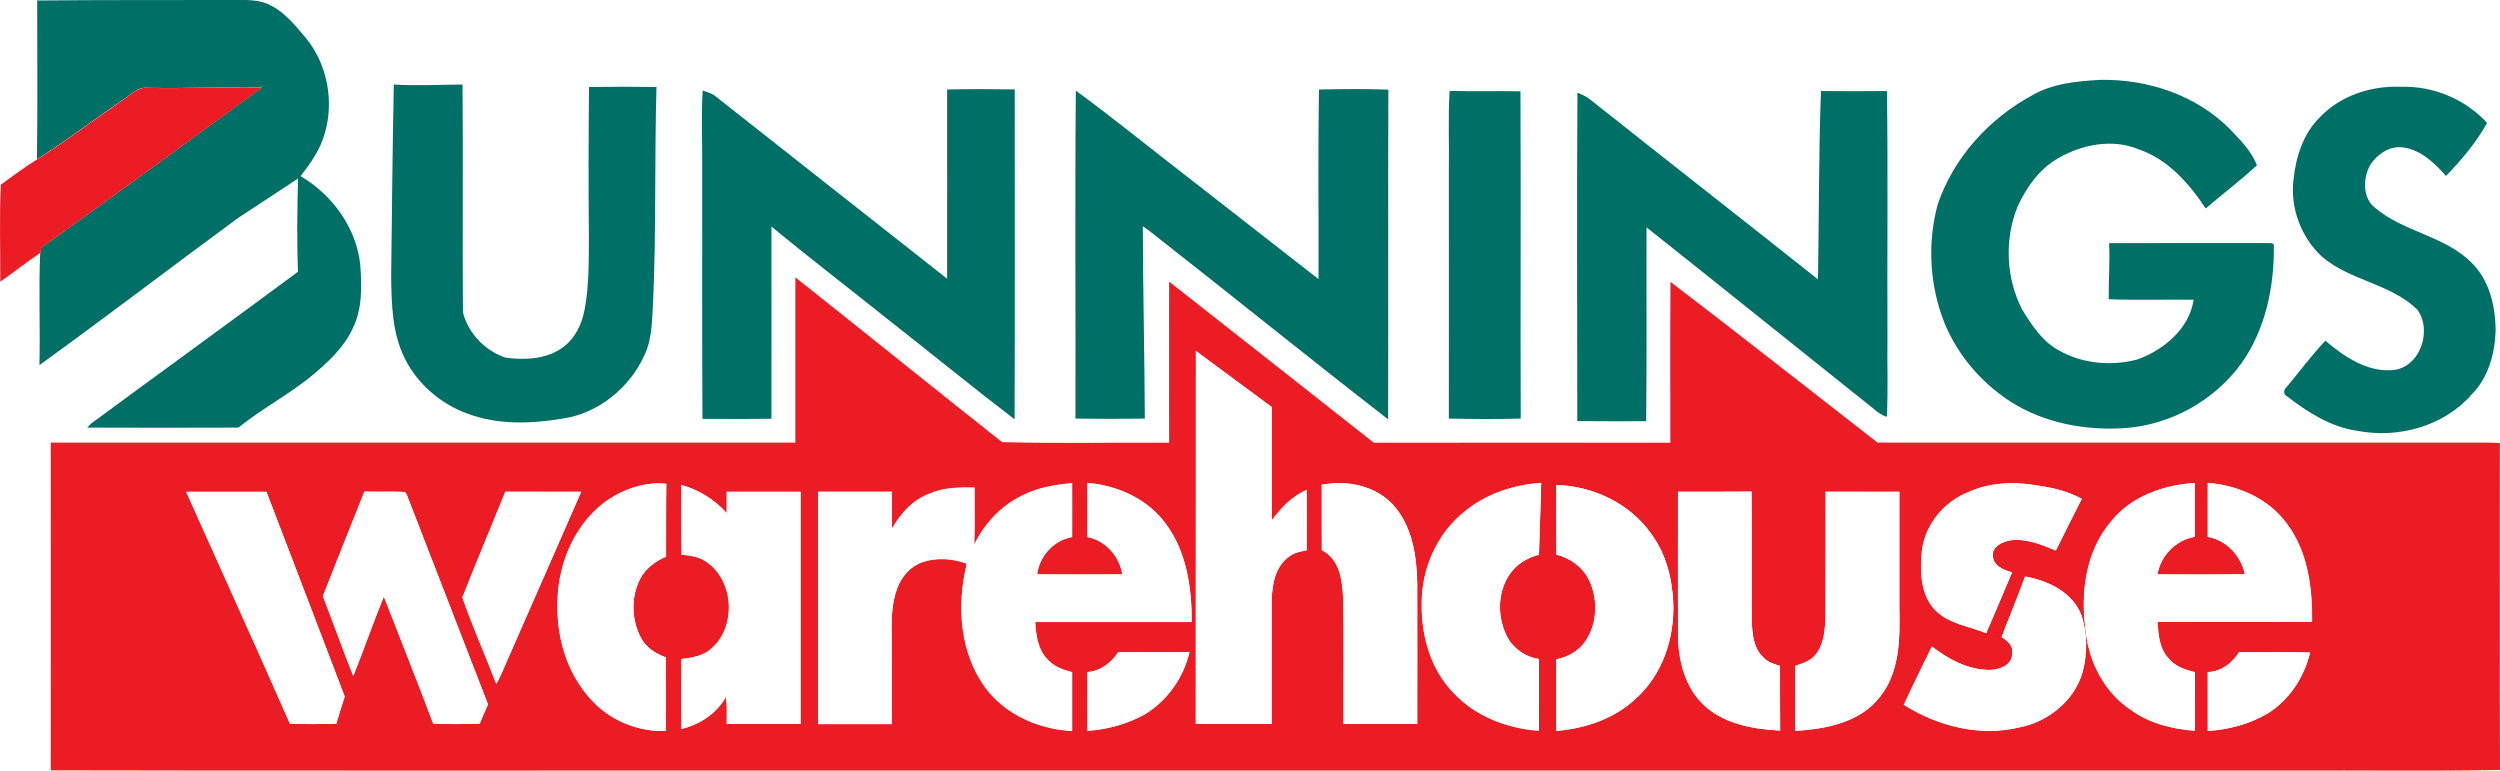 <?xml version="1.0" encoding="UTF-8"?>
<!-- Generator: Adobe Illustrator 27.0.1, SVG Export Plug-In . SVG Version: 6.00 Build 0)  -->
<svg version="1.1" id="Layer_1" xmlns="http://www.w3.org/2000/svg" xmlns:xlink="http://www.w3.org/1999/xlink" x="0px" y="0px" viewBox="0 0 199.66 61.57" style="enable-background:new 0 0 199.66 61.57;" xml:space="preserve">
<style type="text/css">
	.st0{fill:url(#SVGID_1_);}
	.st1{fill:url(#SVGID_00000154417024524497971690000003639470370148284831_);}
	.st2{fill:#FFFFFF;stroke:#000000;stroke-miterlimit:10;}
	.st3{fill:none;stroke:#000000;stroke-width:3;stroke-miterlimit:10;}
	.st4{fill:#E6E523;}
	.st5{fill:url(#SVGID_00000176765057939222597720000003598924244498444463_);}
	.st6{fill:url(#SVGID_00000151522124375278702790000018314430212469971883_);}
	.st7{fill:url(#SVGID_00000035494861747630410020000003082567733568070053_);}
	.st8{fill:url(#SVGID_00000094613483721360977520000008620756402358642616_);}
	.st9{fill:url(#SVGID_00000069377851166669159310000000317966997692006281_);}
	.st10{fill:url(#SVGID_00000085237137228379725510000005643298498858985916_);}
	.st11{fill:#47C0EA;}
	.st12{fill:#FDBB11;}
	.st13{fill:#7BBB42;}
	.st14{fill:#51C6DD;}
	.st15{fill:#F79528;}
	.st16{fill:#171715;}
	.st17{fill:#FFFFFF;}
	.st18{fill:#3BAB73;}
	.st19{clip-path:url(#SVGID_00000034796326522360886890000018252264267856348813_);fill:#FFFFFF;}
	.st20{clip-path:url(#SVGID_00000034796326522360886890000018252264267856348813_);fill:#1CAFD0;}
	.st21{clip-path:url(#SVGID_00000034796326522360886890000018252264267856348813_);}
	.st22{opacity:0.1;fill:#FFFFFF;}
	.st23{fill:#161614;}
	.st24{fill:#EB2426;}
	.st25{fill:none;stroke:#FFFFFF;stroke-miterlimit:10;}
	.st26{fill:#EC2024;}
	.st27{fill:#6EBD45;}
	.st28{fill:url(#SVGID_00000139294848585840967700000003598659822534067353_);}
	.st29{fill:#929292;}
	.st30{fill:none;stroke:#FFFFFF;stroke-width:2;stroke-miterlimit:10;}
	.st31{fill:#868686;}
	.st32{clip-path:url(#SVGID_00000091012367266879793590000016984447939914667708_);fill:#FFFFFF;}
	.st33{clip-path:url(#SVGID_00000091012367266879793590000016984447939914667708_);fill:#1CAFD0;}
	.st34{clip-path:url(#SVGID_00000091012367266879793590000016984447939914667708_);}
	.st35{clip-path:url(#SVGID_00000137111128115140588860000006212743017245978036_);fill:#FFFFFF;}
	.st36{clip-path:url(#SVGID_00000137111128115140588860000006212743017245978036_);fill:#1CAFD0;}
	.st37{clip-path:url(#SVGID_00000137111128115140588860000006212743017245978036_);}
	.st38{fill:url(#SVGID_00000109009891779062816550000002085676289738204303_);}
	.st39{fill:none;stroke:#FFE815;stroke-width:10;stroke-miterlimit:10;}
	.st40{fill:#FFE815;}
	.st41{fill:#5E0C10;}
	.st42{fill:#ADADAD;}
	.st43{fill:#55C8EC;}
	.st44{fill:#0C0D0D;}
	.st45{fill:#D6D6D6;}
	.st46{fill:none;stroke:#D6D6D6;stroke-width:4;stroke-miterlimit:10;}
	.st47{fill:none;stroke:#D6D6D6;stroke-width:2;stroke-miterlimit:10;}
	.st48{stroke:#D6D6D6;stroke-width:2;stroke-miterlimit:10;}
	.st49{fill:#FFFFFF;stroke:#D6D6D6;stroke-width:2;stroke-miterlimit:10;}
	.st50{opacity:0.25;fill:#49BDE9;}
	.st51{fill:#EA1F27;}
	.st52{fill:url(#SVGID_00000135665628754528733790000006836419296791639177_);}
	.st53{fill:#239D49;}
	.st54{fill:#1CAFD0;}
	.st55{fill:none;stroke:#DCDCDC;stroke-miterlimit:10;}
	.st56{fill:#DCDCDC;}
	.st57{clip-path:url(#SVGID_00000115499059463929480110000000919436338576351664_);}
	.st58{fill:#151515;}
	.st59{clip-path:url(#SVGID_00000012458559635945350740000003512126006275039369_);}
	.st60{clip-path:url(#SVGID_00000013876096808168396540000015095631309727864976_);}
	.st61{clip-path:url(#SVGID_00000103958156816098662270000005663091286035838346_);}
	.st62{fill:url(#SVGID_00000165214578759525864430000000506019530345789093_);}
	.st63{fill:url(#SVGID_00000169532088609987798060000014697759152139401375_);}
	.st64{fill:url(#SVGID_00000120520223386775496360000012731014062298930060_);}
	.st65{fill:#FFCB4C;}
	.st66{fill:#221F1F;}
	.st67{fill:url(#SVGID_00000143614004745934914100000017864267753098707390_);}
	.st68{fill:url(#SVGID_00000029727425778367210880000002925894066393920136_);}
	.st69{clip-path:url(#SVGID_00000029026269521762911920000005430783635920170653_);fill:#49BDE9;}
	.st70{fill:#8F9192;}
	.st71{fill:#4EB665;}
	.st72{fill:#161514;}
	.st73{clip-path:url(#SVGID_00000177467039477506619780000015877846002869124502_);fill:#49BDE9;}
	.st74{fill:url(#SVGID_00000174565437090038601840000003590729270144946578_);}
	.st75{fill:url(#SVGID_00000037661861678073027320000016882769387006124440_);}
	.st76{clip-path:url(#SVGID_00000135650389311888935090000001589888644075949210_);fill:#08BDE8;}
	.st77{fill:#D61F29;}
	.st78{clip-path:url(#SVGID_00000183236607181775273650000013728512830909818030_);fill:#08BDE8;}
	.st79{fill:url(#SVGID_00000040550865198440678630000002436559152149913016_);}
	.st80{fill:url(#SVGID_00000137093844864768642130000014831771607979857544_);}
	.st81{fill:url(#SVGID_00000101093686753053574550000006343431530531148967_);}
	.st82{fill:url(#SVGID_00000072265113313622992740000010370807499064992163_);}
	.st83{fill:#B2B2B2;}
	.st84{fill:url(#SVGID_00000114036663737867380580000002128398125072206770_);}
	.st85{fill:url(#SVGID_00000039853080735739764430000003119631864336793771_);}
	.st86{fill:none;stroke:#595A5A;stroke-miterlimit:10;}
	.st87{filter:url(#Adobe_OpacityMaskFilter);}
	.st88{mask:url(#SVGID_00000137124962318222104030000016311000759975701143_);}
	.st89{fill:#EC1C24;}
	.st90{fill:#EAB849;}
	.st91{fill:#C6C6C6;}
	.st92{fill:#E0E0E0;stroke:#000000;stroke-width:2;stroke-miterlimit:10;}
	.st93{fill:#7A7778;}
	.st94{fill:#E0E0E0;}
	.st95{filter:url(#Adobe_OpacityMaskFilter_00000154393172557494349300000014932256993080000438_);}
	.st96{mask:url(#SVGID_00000085242257161826935880000007708322210455460491_);}
	.st97{fill:none;stroke:#FCEE21;stroke-width:3;stroke-miterlimit:10;}
	.st98{fill:#FCEE21;}
	.st99{clip-path:url(#SVGID_00000012455605532896910700000008115541867896614052_);}
	.st100{clip-path:url(#SVGID_00000106141251213159462550000012857103677696200871_);}
	.st101{clip-path:url(#SVGID_00000109719391338642327610000006517194820562094986_);}
	
		.st102{clip-path:url(#SVGID_00000109719391338642327610000006517194820562094986_);fill:#E0E0E0;stroke:#000000;stroke-width:2;stroke-miterlimit:10;}
	.st103{fill:#EE3040;}
	.st104{fill:#0081C7;}
	.st105{fill:#ED1D24;}
	.st106{fill:#0A5DA8;}
	.st107{fill:#FF0000;}
	.st108{fill:#006F66;}
	.st109{fill:#034EA2;}
</style>
<g>
	<g>
		<path class="st108" d="M2.97,0.04C8.29-0.01,13.61,0.01,18.93,0c0.91-0.01,1.87-0.01,2.69,0.43c1.15,0.58,1.96,1.61,2.78,2.57    c1.73,2.08,2.3,5.05,1.54,7.64c-0.35,1.28-1.12,2.39-1.94,3.42c2.56,1.51,4.5,4.17,4.78,7.17c0.11,1.67,0.16,3.44-0.6,4.98    c-0.71,1.56-2,2.73-3.29,3.81c-1.85,1.51-3.99,2.63-5.85,4.13c-4.03,0.01-8.05,0.02-12.08,0c0.08-0.08,0.23-0.24,0.31-0.32    c5.5-4.05,11.04-8.06,16.53-12.13c-0.1-2.48-0.06-4.96,0-7.44c-1.59,1.06-3.2,2.1-4.79,3.15C13.7,21.31,8.48,25.31,3.15,29.16    c0.07-2.98-0.07-5.98,0.06-8.96c0.02-0.1,0.06-0.31,0.08-0.41c5.91-4.22,11.77-8.52,17.64-12.81c-3.05-0.06-6.11,0.1-9.16,0.03    c-0.82-0.09-1.37,0.61-2,0.99c-2.28,1.55-4.48,3.25-6.82,4.72C3.01,8.5,2.97,4.27,2.97,0.04z"/>
		<path class="st108" d="M162.28,7.62c1.65-0.96,3.59-1.14,5.45-1.24c3.77-0.08,7.65,1.21,10.34,3.91c0.83,0.88,1.73,1.75,2.18,2.91    c-1.31,1.21-2.74,2.28-4.09,3.45c-1.33-2-3.03-3.94-5.37-4.73c-2.11-0.87-4.54-0.38-6.46,0.74c-1.47,0.85-2.49,2.3-3.19,3.82    c-1.07,2.61-0.94,5.7,0.34,8.21c0.75,1.23,1.57,2.5,2.85,3.24c1.9,1.12,4.29,1.34,6.4,0.77c2.09-0.77,4.12-2.45,4.46-4.76    c-2.26-0.03-4.52,0.04-6.78-0.04c-0.02-1.49,0.11-2.99,0.03-4.48c4.17-0.02,8.33,0,12.49-0.01c0.19,0.05,0.69-0.11,0.67,0.23    c0.03,3.25-0.66,6.63-2.56,9.33c-2.15,3-5.67,4.97-9.36,5.22c-3.14,0.21-6.41-0.4-9.09-2.1c-2.53-1.63-4.56-4.09-5.54-6.95    c-0.97-2.83-1.08-5.96-0.29-8.84C156.03,12.58,158.85,9.48,162.28,7.62z"/>
		<path class="st108" d="M31.24,22.13c0.06-5.13,0.11-10.26,0.21-15.38c1.83,0.12,3.66,0.01,5.49,0c0.05,6.06-0.01,12.12,0.03,18.18    c0.41,1.68,1.79,3.12,3.44,3.64c1.56,0.2,3.31,0.12,4.61-0.88c0.94-0.71,1.46-1.84,1.67-2.97c0.36-1.92,0.33-3.88,0.34-5.82    c-0.04-3.98-0.03-7.97,0.01-11.95c1.8-0.03,3.59-0.03,5.39,0c-0.16,5.64-0.02,11.28-0.26,16.92c-0.1,1.49-0.04,3.06-0.68,4.45    c-1.18,2.65-3.72,4.72-6.62,5.12c-2.48,0.41-5.1,0.5-7.49-0.39c-2.2-0.78-4.09-2.42-5.1-4.52C31.32,26.54,31.27,24.29,31.24,22.13    z"/>
		<path class="st108" d="M185.25,9.39c1.64-1.75,4.12-2.56,6.49-2.46c2.57-0.08,5.15,0.98,6.89,2.89c-0.87,1.56-2.04,2.95-3.28,4.23    c-0.91-1.01-1.98-2.07-3.39-2.27c-1.1-0.18-2.1,0.54-2.68,1.41c-0.56,1.05-0.62,2.64,0.42,3.42c2.26,1.91,5.47,2.21,7.61,4.29    c1.51,1.42,2,3.57,2,5.57c-0.07,1.81-0.59,3.7-1.9,5.02c-2.23,2.56-5.9,3.56-9.18,2.91c-2.1-0.3-3.93-1.48-5.58-2.75    c-0.28-0.13-0.3-0.5-0.07-0.69c1.04-1.25,2.02-2.56,3.13-3.75c1.5,1.26,3.3,2.51,5.36,2.35c2.2-0.17,3.22-3.17,1.98-4.84    c-2.15-2.09-5.4-2.3-7.64-4.25c-1.65-1.55-2.52-3.89-2.24-6.14C183.36,12.53,183.94,10.68,185.25,9.39z"/>
		<path class="st108" d="M105.34,7.15c1.84-0.04,3.7-0.06,5.54,0.01c-0.03,8.78,0.01,17.55-0.02,26.33    c-6.43-4.98-12.75-10.11-19.16-15.12c-0.11-0.07-0.32-0.22-0.43-0.29c0.01,5.12,0.14,10.23,0.16,15.35    c-1.85,0.03-3.69,0.03-5.54,0c0.02-8.73-0.05-17.46,0.03-26.19c3.16,2.31,6.19,4.8,9.29,7.18c3.37,2.62,6.72,5.25,10.09,7.87    C105.32,17.25,105.25,12.19,105.34,7.15z"/>
		<path class="st108" d="M56.12,7.23c0.36,0.13,0.75,0.22,1.05,0.48c6.15,4.86,12.32,9.7,18.47,14.55c0-5.03,0.01-10.07,0-15.11    c1.8-0.05,3.6-0.03,5.4-0.01c0,8.78,0.02,17.57-0.01,26.35c-3.45-2.64-6.81-5.39-10.23-8.07c-3.06-2.45-6.17-4.83-9.19-7.33    c0,5.11,0.01,10.23,0,15.35c-1.84,0.03-3.67,0.01-5.51,0.01c-0.04-6.73-0.01-13.46-0.02-20.18C56.1,11.26,55.99,9.24,56.12,7.23z"/>
		<path class="st108" d="M115.77,7.26c1.88,0.05,3.77,0,5.66,0.03c0.04,8.71-0.01,17.43,0.02,26.14c-1.91,0.05-3.82,0.04-5.74,0    c0.01-6.57,0-13.15,0-19.72C115.75,11.56,115.64,9.4,115.77,7.26z"/>
		<path class="st108" d="M145.19,22.31c0.09-5.01,0.05-10.03,0.24-15.04c1.76,0.02,3.51,0.02,5.27,0    c0.09,6.54,0.01,13.08,0.04,19.62c-0.03,2.13,0.06,4.27-0.05,6.4l-0.11-0.04c-0.56-0.19-0.96-0.65-1.43-0.99    c-5.89-4.7-11.75-9.42-17.65-14.1c-0.02,5.16,0.03,10.32-0.03,15.48c-1.84,0-3.67,0.01-5.5-0.01c-0.01-8.74-0.04-17.49,0.01-26.23    c0.35,0.15,0.71,0.3,1.01,0.54C133.03,12.74,139.13,17.5,145.19,22.31z"/>
	</g>
	<g>
		<path class="st89" d="M9.78,8.01c0.63-0.39,1.19-1.09,2-0.99c3.06,0.06,6.11-0.09,9.16-0.03C15.07,11.27,9.21,15.57,3.3,19.79    c-0.02,0.1-0.06,0.3-0.08,0.41c-1.1,0.72-2.12,1.55-3.2,2.3c0.01-2.58-0.07-5.18,0.04-7.75c0.95-0.7,1.9-1.39,2.9-2.02    C5.3,11.26,7.49,9.57,9.78,8.01z"/>
		<g>
			<path class="st89" d="M63.52,22.15c5.52,4.37,10.99,8.8,16.51,13.16c4.43,0.12,8.9,0.02,13.34,0.05c0-4.29-0.01-8.58,0-12.87     c5.45,4.29,10.91,8.57,16.35,12.87c7.89-0.01,15.79-0.01,23.68,0c0-4.28-0.02-8.56,0.01-12.85c5.55,4.23,11.03,8.56,16.54,12.84     c15.87,0,31.75,0,47.63,0c0.69,0,1.38-0.01,2.07,0.03c0,8.7-0.02,17.41,0.01,26.11c-5.52,0.11-11.05,0.02-16.58,0.05     c-42.17,0-84.35,0-126.52,0c-17.5-0.01-35.01,0.02-52.51-0.02c0.01-8.72,0-17.45,0-26.17c19.83-0.01,39.65,0,59.47,0     C63.52,30.96,63.52,26.56,63.52,22.15z M95.51,28.03c-0.01,9.93-0.01,19.86-0.01,29.79c2.02,0,4.05,0,6.07,0     c0-3.32,0-6.63,0-9.94c0.02-1.23,0.29-2.64,1.36-3.41c0.4-0.33,0.92-0.43,1.42-0.51c0-1.62,0-3.23,0-4.84     c-1.15,0.51-2.03,1.43-2.77,2.42c0-3.01,0-6.01,0-9.02C99.55,31.02,97.53,29.53,95.51,28.03z M48.22,40.16     c-2.52,1.96-3.78,5.23-3.69,8.37c0,2.66,0.86,5.39,2.7,7.36c1.49,1.66,3.74,2.56,5.96,2.49c0-1.96,0.01-3.92,0-5.88     c-0.82-0.29-1.6-0.79-2.01-1.58c-0.76-1.45-0.81-3.31-0.01-4.76c0.43-0.8,1.2-1.35,2.03-1.7c0.01-1.94-0.02-3.88,0.02-5.82     C51.43,38.45,49.64,39.11,48.22,40.16z M81.59,39.6c-1.67,0.82-2.98,2.24-3.79,3.91c0.04-1.52,0.01-3.04,0.02-4.55     c-1.2-0.02-2.44-0.02-3.56,0.47c-1.34,0.48-2.34,1.59-3.03,2.8c0-0.98,0-1.96,0-2.94c-1.96,0-3.93,0-5.9,0     c0,6.18,0,12.37,0,18.55c1.97,0,3.93,0,5.9,0c-0.01-2.38,0.01-4.76-0.01-7.14c-0.05-1.25-0.01-2.54,0.44-3.73     c0.35-0.92,1.06-1.75,2.02-2.07c1.14-0.38,2.41-0.29,3.53,0.13c-0.82,3.3-0.58,7.1,1.49,9.91c1.61,2.16,4.27,3.31,6.92,3.45     c0-1.56,0-3.13,0-4.69c-0.69-0.17-1.39-0.41-1.89-0.94c-0.84-0.79-1.01-1.99-1.06-3.08c4.17,0,8.33,0,12.5,0     c0-2.71-0.4-5.59-2.07-7.82c-1.44-1.99-3.85-3.08-6.26-3.27c0,1.44-0.01,2.87,0,4.31c1.46,0.28,2.56,1.54,2.79,2.99     c-2.27,0.01-4.54,0.01-6.81,0c0.19-1.47,1.33-2.73,2.8-2.99c0.01-1.44,0-2.87,0-4.3C84.24,38.72,82.83,38.94,81.59,39.6z      M105.56,38.72c0,1.75-0.01,3.49,0.01,5.23c1.42,0.68,1.64,2.4,1.7,3.8c0.07,3.35,0.01,6.71,0.03,10.07c1.96,0,3.93,0,5.89,0     c0-3.75,0.01-7.5,0-11.24c-0.04-2.19-0.4-4.57-1.92-6.25C109.84,38.78,107.57,38.32,105.56,38.72z M116.89,40.92     c-2.18,1.77-3.38,4.59-3.34,7.38c-0.03,2.5,0.71,5.11,2.46,6.96c1.75,1.94,4.33,2.92,6.89,3.11c0.02-1.91,0-3.82,0.01-5.72     c-1.06-0.17-2.01-0.81-2.52-1.75c-0.81-1.54-0.82-3.54,0.16-5c0.54-0.82,1.42-1.35,2.36-1.59c0.07-1.91,0.12-3.82,0.18-5.73     C120.83,38.72,118.62,39.46,116.89,40.92z M157.23,39.29c-1.95,0.75-3.46,2.56-3.74,4.65c-0.17,1.63-0.15,3.53,1.06,4.79     c1.08,1.1,2.7,1.28,4.07,1.84c0.69-1.62,1.39-3.24,2.07-4.86c-0.66-0.18-1.49-0.5-1.54-1.3c-0.07-0.78,0.78-1.15,1.42-1.26     c1.26-0.16,2.47,0.34,3.61,0.82c0.69-1.38,1.37-2.76,2.07-4.13c-1.18-0.66-2.51-0.93-3.84-1.11     C160.68,38.46,158.85,38.56,157.23,39.29z M168.63,41.61c-2.09,2.41-2.5,5.81-2.05,8.87c0.25,2.44,1.51,4.84,3.58,6.21     c1.48,1.09,3.31,1.53,5.11,1.68c0-1.56-0.01-3.12,0.01-4.68c-0.72-0.18-1.47-0.42-1.99-0.98c-0.82-0.78-0.95-1.97-0.98-3.04     c4.11-0.01,8.22,0,12.33-0.01c0.03-2.72-0.34-5.61-2.02-7.84c-1.46-1.99-3.89-3.06-6.31-3.25c0,1.43,0,2.87,0,4.31     c1.5,0.26,2.65,1.51,2.97,2.98c-2.33,0.04-4.66,0.02-6.99,0.02c0.26-1.5,1.46-2.74,2.97-3c0-1.43,0-2.87,0-4.3     C172.8,38.73,170.23,39.63,168.63,41.61z M54.41,38.73c0,1.86-0.02,3.72,0.01,5.57c0.61,0.08,1.26,0.13,1.8,0.46     c2.39,1.4,2.66,5.24,0.59,7.04c-0.66,0.59-1.56,0.74-2.41,0.84c0,1.86-0.02,3.72,0.01,5.58c1.48-0.35,2.81-1.24,3.57-2.57     c0.08,0.72,0.06,1.44,0.05,2.17c1.96,0,3.93,0,5.89,0c0-6.18,0-12.36,0-18.54c-1.96,0-3.93,0-5.89,0c0,0.57,0,1.14,0,1.71     C57.08,39.92,55.81,39.11,54.41,38.73z M124.29,38.73c0.01,1.86-0.01,3.71,0.01,5.57c1.14,0.28,2.17,1.05,2.66,2.14     c0.66,1.48,0.6,3.32-0.29,4.69c-0.53,0.83-1.42,1.35-2.38,1.53c0,1.91,0,3.81,0,5.72c2.31-0.19,4.64-0.97,6.35-2.58     c2.14-1.91,3.12-4.87,2.99-7.7c-0.09-1.92-0.59-3.89-1.75-5.45C130.18,40.21,127.23,38.81,124.29,38.73z M14.87,39.28     c2.76,6.17,5.57,12.32,8.28,18.51c1.23,0.05,2.47,0.04,3.71,0.01c0.2-0.73,0.43-1.45,0.67-2.17c-2.07-5.45-4.16-10.9-6.25-16.35     C19.14,39.28,17,39.27,14.87,39.28z M29.1,39.26c-1.12,2.77-2.21,5.56-3.31,8.35c0.82,2.12,1.58,4.26,2.43,6.38     c0.84-2.1,1.58-4.25,2.44-6.35c1.31,3.38,2.67,6.75,3.94,10.15c1.24,0.05,2.48,0.05,3.72,0c0.2-0.52,0.43-1.03,0.66-1.53     c-2.09-5.42-4.21-10.83-6.3-16.26c-0.12-0.23-0.14-0.55-0.36-0.71C31.24,39.24,30.17,39.3,29.1,39.26z M40.36,39.27     c-1.15,2.81-2.32,5.62-3.44,8.45c0.81,2.33,1.83,4.6,2.71,6.91c0.44-0.79,0.75-1.63,1.12-2.44c1.89-4.3,3.78-8.6,5.66-12.91     C44.4,39.27,42.38,39.28,40.36,39.27z M134.01,39.27c0,3.74-0.01,7.47,0,11.21c-0.02,2.01,0.44,4.16,1.88,5.65     c1.62,1.67,4.05,2.1,6.28,2.22c-0.02-1.72,0-3.45-0.01-5.17c-0.49-0.14-0.99-0.3-1.34-0.68c-0.78-0.74-0.89-1.89-0.91-2.9     c-0.02-3.45,0.02-6.9-0.02-10.34C137.93,39.28,135.97,39.27,134.01,39.27z M145.8,39.27c-0.01,3.3,0,6.6-0.01,9.9     c-0.03,1.05-0.09,2.2-0.75,3.07c-0.4,0.54-1.07,0.74-1.67,0.95c-0.01,1.73,0,3.46,0,5.19c2.45-0.15,5.22-0.67,6.8-2.76     c1.57-2,1.57-4.67,1.52-7.09c0-3.08,0-6.16,0-9.25C149.73,39.27,147.77,39.28,145.8,39.27z M161.73,46.04     c-0.59,1.63-1.26,3.22-1.87,4.84c0.48,0.27,0.95,0.7,0.85,1.31c0,0.95-1.05,1.31-1.84,1.31c-1.7-0.01-3.26-0.86-4.58-1.87     c-0.75,1.55-1.52,3.09-2.24,4.65c2.69,1.71,6.02,2.56,9.17,1.82c2.3-0.43,4.41-2.08,5.09-4.37c0.41-1.47,0.42-3.09-0.06-4.55     C165.57,47.31,163.58,46.37,161.73,46.04z M89.31,52.08c-0.56,0.85-1.42,1.52-2.47,1.59c0,1.56-0.01,3.13,0,4.69     c1.56-0.1,3.1-0.52,4.48-1.26c1.85-1.07,3.18-2.94,3.67-5.02C93.1,52.08,91.2,52.09,89.31,52.08z M178.82,52.08     c-0.54,0.89-1.43,1.55-2.5,1.6c-0.01,1.57,0,3.13,0,4.7c1.68-0.1,3.35-0.55,4.81-1.41c1.72-1.09,2.89-2.88,3.36-4.85     C182.6,52.05,180.71,52.12,178.82,52.08z"/>
		</g>
	</g>
	<g>
		<path class="st17" d="M95.51,28.03c2.02,1.5,4.05,2.99,6.07,4.49c0,3,0,6.01,0,9.02c0.74-0.99,1.62-1.91,2.77-2.42    c0.01,1.62,0,3.23,0,4.84c-0.5,0.08-1.02,0.18-1.42,0.51c-1.07,0.77-1.34,2.18-1.36,3.41c0,3.32,0,6.63,0,9.94    c-2.02,0-4.05,0-6.07,0C95.5,47.89,95.5,37.96,95.51,28.03z"/>
		<path class="st17" d="M150.56,33.25l0.11,0.04C150.65,33.28,150.59,33.26,150.56,33.25z"/>
		<path class="st17" d="M48.22,40.16c1.42-1.05,3.21-1.71,4.99-1.52c-0.03,1.94,0,3.88-0.02,5.82c-0.83,0.35-1.59,0.89-2.03,1.7    c-0.79,1.45-0.75,3.31,0.01,4.76c0.4,0.79,1.19,1.29,2.01,1.58c0.01,1.96,0,3.92,0,5.88c-2.22,0.07-4.47-0.83-5.96-2.49    c-1.84-1.97-2.71-4.7-2.7-7.36C44.44,45.38,45.7,42.11,48.22,40.16z"/>
		<path class="st17" d="M81.59,39.6c1.24-0.66,2.65-0.88,4.04-1.03c0,1.43,0,2.87,0,4.3c-1.47,0.26-2.61,1.52-2.8,2.99    c2.27,0.01,4.54,0.01,6.81,0c-0.23-1.45-1.33-2.72-2.79-2.99c-0.01-1.44,0-2.87,0-4.31c2.4,0.19,4.82,1.28,6.26,3.27    c1.67,2.23,2.07,5.11,2.07,7.82c-4.17,0-8.33,0-12.5,0c0.06,1.09,0.22,2.29,1.06,3.08c0.5,0.53,1.2,0.77,1.89,0.94    c0,1.56,0,3.13,0,4.69c-2.65-0.14-5.31-1.28-6.92-3.45c-2.07-2.81-2.31-6.61-1.49-9.91c-1.12-0.42-2.39-0.51-3.53-0.13    c-0.96,0.32-1.67,1.15-2.02,2.07c-0.45,1.19-0.48,2.48-0.44,3.73c0.01,2.38,0,4.76,0.01,7.14c-1.97,0-3.93,0-5.9,0    c0-6.18,0-12.36,0-18.55c1.97,0,3.93,0,5.9,0c0,0.98,0,1.96,0,2.94c0.69-1.21,1.69-2.32,3.03-2.8c1.12-0.49,2.36-0.49,3.56-0.47    c0,1.52,0.02,3.04-0.02,4.55C78.61,41.84,79.92,40.42,81.59,39.6z"/>
		<path class="st17" d="M105.56,38.72c2.01-0.4,4.27,0.06,5.7,1.6c1.52,1.69,1.88,4.06,1.92,6.25c0.01,3.75,0,7.49,0,11.24    c-1.96,0-3.93,0-5.89,0c-0.02-3.36,0.04-6.72-0.03-10.07c-0.06-1.39-0.29-3.12-1.7-3.8C105.56,42.21,105.57,40.46,105.56,38.72z"/>
		<path class="st17" d="M116.89,40.92c1.73-1.46,3.95-2.21,6.19-2.36c-0.06,1.91-0.11,3.82-0.18,5.73    c-0.94,0.24-1.81,0.78-2.36,1.59c-0.98,1.46-0.97,3.47-0.16,5c0.51,0.95,1.47,1.58,2.52,1.75c0,1.91,0.01,3.81-0.01,5.72    c-2.56-0.19-5.14-1.17-6.89-3.11c-1.76-1.84-2.49-4.45-2.46-6.96C113.5,45.51,114.7,42.69,116.89,40.92z"/>
		<path class="st17" d="M157.23,39.29c1.62-0.73,3.45-0.83,5.19-0.56c1.32,0.18,2.66,0.45,3.84,1.11c-0.7,1.37-1.38,2.76-2.07,4.13    c-1.13-0.48-2.35-0.98-3.61-0.82c-0.64,0.11-1.49,0.48-1.42,1.26c0.05,0.8,0.88,1.12,1.54,1.3c-0.68,1.63-1.38,3.24-2.07,4.86    c-1.37-0.56-2.99-0.74-4.07-1.84c-1.21-1.27-1.23-3.16-1.06-4.79C153.77,41.85,155.29,40.04,157.23,39.29z"/>
		<path class="st17" d="M168.63,41.61c1.6-1.99,4.17-2.88,6.65-3.04c0,1.43,0,2.87,0,4.3c-1.51,0.26-2.71,1.5-2.97,3    c2.33,0,4.66,0.03,6.99-0.02c-0.32-1.46-1.47-2.72-2.97-2.98c-0.01-1.44,0-2.87,0-4.31c2.42,0.19,4.85,1.25,6.31,3.25    c1.68,2.23,2.05,5.13,2.02,7.84c-4.11,0.01-8.22,0-12.33,0.01c0.03,1.07,0.16,2.26,0.98,3.04c0.52,0.56,1.27,0.8,1.99,0.98    c-0.02,1.56,0,3.12-0.01,4.68c-1.8-0.15-3.64-0.58-5.11-1.68c-2.07-1.37-3.33-3.77-3.58-6.21    C166.13,47.42,166.54,44.02,168.63,41.61z"/>
		<path class="st17" d="M54.41,38.73c1.4,0.37,2.67,1.18,3.64,2.25c0-0.57,0-1.14,0-1.71c1.96,0,3.93,0,5.89,0    c0,6.18,0,12.36,0,18.54c-1.96,0-3.93,0-5.89,0c0.01-0.72,0.02-1.45-0.05-2.17c-0.76,1.33-2.09,2.23-3.57,2.57    c-0.03-1.86-0.01-3.72-0.01-5.58c0.85-0.1,1.75-0.25,2.41-0.84c2.07-1.79,1.8-5.64-0.59-7.04c-0.54-0.34-1.19-0.38-1.8-0.46    C54.39,42.45,54.41,40.59,54.41,38.73z"/>
		<path class="st17" d="M124.29,38.73c2.93,0.09,5.89,1.48,7.59,3.91c1.16,1.56,1.67,3.53,1.75,5.45c0.13,2.82-0.85,5.78-2.99,7.7    c-1.71,1.61-4.04,2.39-6.35,2.58c0-1.91,0-3.81,0-5.72c0.96-0.18,1.85-0.69,2.38-1.53c0.89-1.37,0.95-3.21,0.29-4.69    c-0.49-1.09-1.52-1.86-2.66-2.14C124.28,42.44,124.3,40.59,124.29,38.73z"/>
		<path class="st17" d="M14.87,39.28c2.14-0.01,4.28,0,6.41,0c2.08,5.45,4.17,10.9,6.25,16.35c-0.24,0.72-0.46,1.44-0.67,2.17    c-1.23,0.03-2.47,0.05-3.71-0.01C20.43,51.6,17.62,45.45,14.87,39.28z"/>
		<path class="st17" d="M29.1,39.26c1.07,0.03,2.14-0.03,3.21,0.03c0.21,0.16,0.24,0.48,0.36,0.71c2.09,5.42,4.21,10.83,6.3,16.26    c-0.23,0.5-0.45,1.01-0.66,1.53c-1.24,0.05-2.48,0.05-3.72,0c-1.27-3.4-2.63-6.76-3.94-10.15c-0.86,2.1-1.6,4.25-2.44,6.35    c-0.85-2.11-1.6-4.26-2.43-6.38C26.89,44.83,27.98,42.04,29.1,39.26z"/>
		<path class="st17" d="M40.36,39.27c2.02,0,4.04,0,6.06,0c-1.88,4.31-3.78,8.6-5.66,12.91c-0.38,0.81-0.68,1.66-1.12,2.44    c-0.88-2.31-1.91-4.58-2.71-6.91C38.04,44.89,39.22,42.09,40.36,39.27z"/>
		<path class="st17" d="M134.01,39.27c1.96,0,3.92,0.01,5.88-0.01c0.03,3.45,0,6.89,0.02,10.34c0.02,1.02,0.13,2.16,0.91,2.9    c0.35,0.38,0.85,0.54,1.34,0.68c0.01,1.72-0.01,3.45,0.01,5.17c-2.23-0.12-4.66-0.55-6.28-2.22c-1.43-1.5-1.9-3.64-1.88-5.65    C134,46.75,134.01,43.01,134.01,39.27z"/>
		<path class="st17" d="M145.8,39.27c1.96,0,3.93,0,5.89,0c0,3.08,0,6.16,0,9.25c0.05,2.42,0.05,5.09-1.52,7.09    c-1.57,2.08-4.34,2.6-6.8,2.76c0-1.73-0.01-3.46,0-5.19c0.6-0.21,1.27-0.41,1.67-0.95c0.66-0.87,0.72-2.02,0.75-3.07    C145.81,45.87,145.79,42.57,145.8,39.27z"/>
		<path class="st17" d="M161.73,46.04c1.84,0.33,3.83,1.27,4.51,3.15c0.47,1.46,0.47,3.08,0.06,4.55c-0.67,2.28-2.79,3.94-5.09,4.37    c-3.14,0.73-6.48-0.11-9.17-1.82c0.72-1.56,1.49-3.1,2.24-4.65c1.32,1.01,2.88,1.86,4.58,1.87c0.79,0,1.84-0.37,1.84-1.31    c0.1-0.61-0.37-1.04-0.85-1.31C160.47,49.26,161.14,47.66,161.73,46.04z"/>
		<path class="st17" d="M89.31,52.08c1.9,0.01,3.79,0,5.69,0.01c-0.49,2.07-1.82,3.94-3.67,5.02c-1.38,0.74-2.92,1.16-4.48,1.26    c-0.01-1.56-0.01-3.13,0-4.69C87.88,53.61,88.75,52.93,89.31,52.08z"/>
		<path class="st17" d="M178.82,52.08c1.89,0.04,3.78-0.02,5.67,0.03c-0.46,1.96-1.64,3.76-3.36,4.85    c-1.46,0.86-3.13,1.31-4.81,1.41c0-1.57,0-3.13,0-4.7C177.39,53.63,178.28,52.96,178.82,52.08z"/>
	</g>
</g>
</svg>